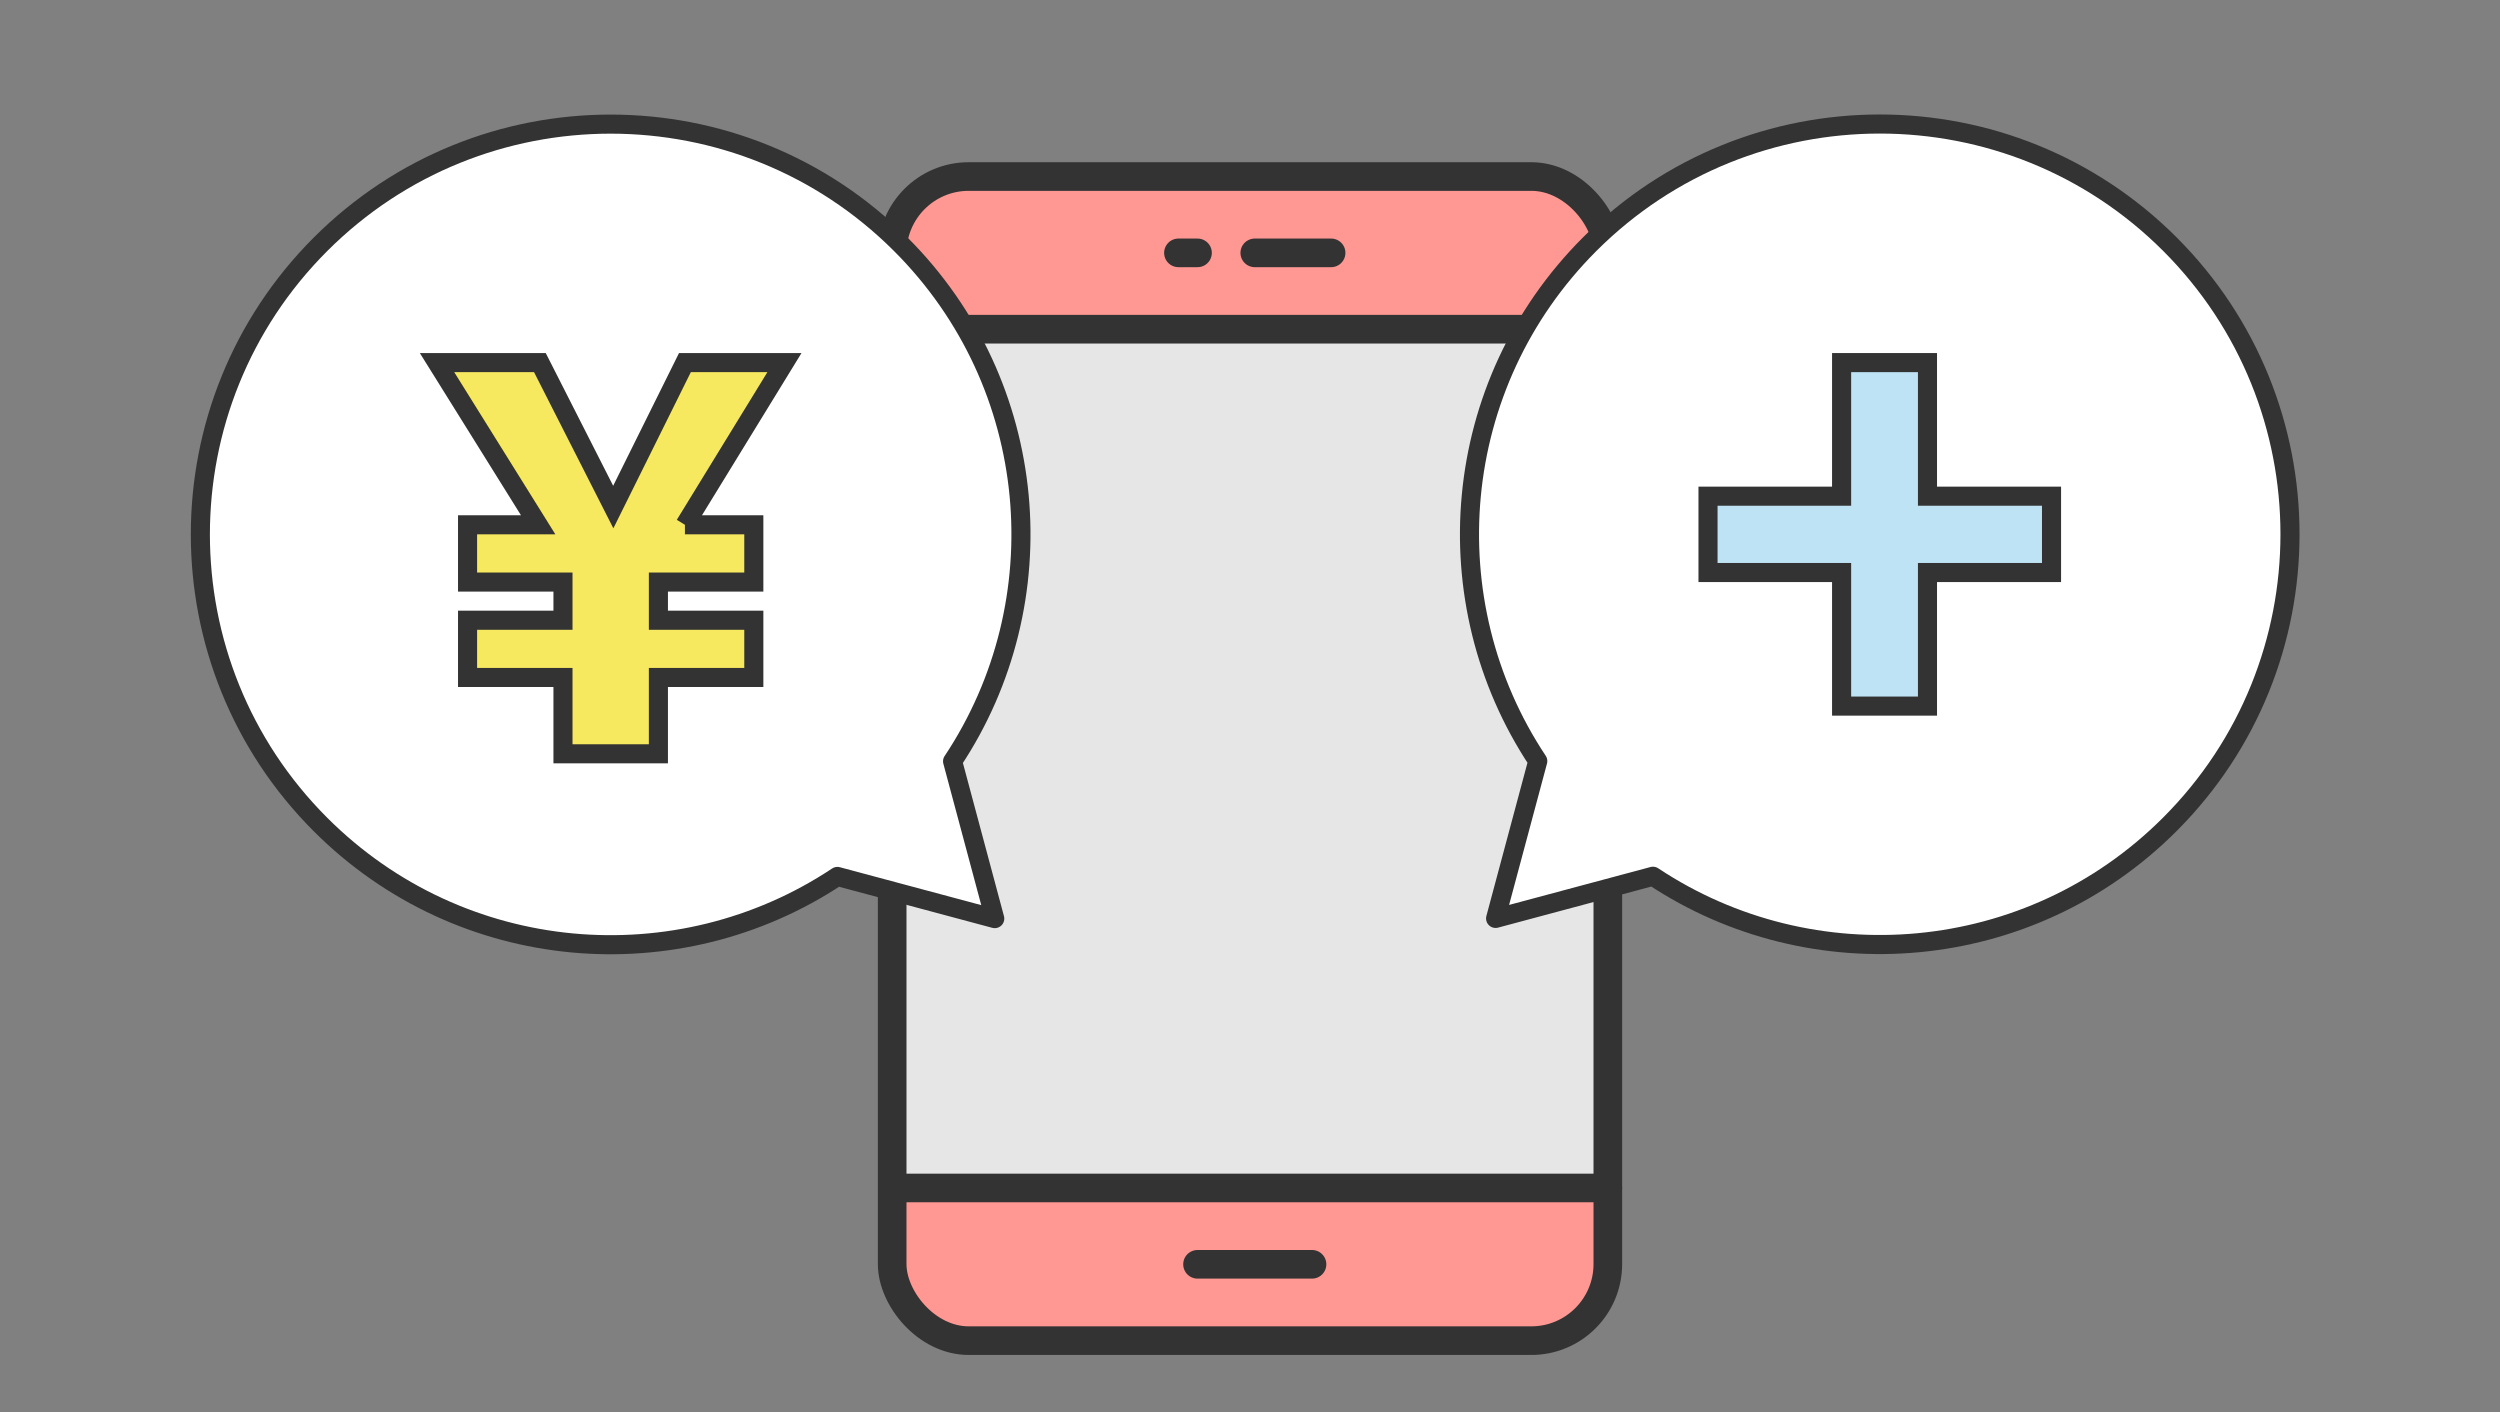 <?xml version="1.0" encoding="UTF-8"?><svg id="_イヤー_2" xmlns="http://www.w3.org/2000/svg" xmlns:xlink="http://www.w3.org/1999/xlink" viewBox="0 0 262 148"><rect x="0" y="0" width="262" height="148" fill="#808080" stroke="none"/><defs><style>.cls-1,.cls-2,.cls-3{fill:none;}.cls-4{clip-path:url(#clippath);}.cls-5{fill:#e6e6e7;}.cls-6{fill:#fff;}.cls-7{fill:#ff9893;}.cls-8{fill:#bee3f4;}.cls-8,.cls-9{stroke-miterlimit:10;}.cls-8,.cls-9,.cls-2{stroke-width:2px;}.cls-8,.cls-9,.cls-2,.cls-3{stroke:#333;}.cls-9{fill:#f7e95f;}.cls-2,.cls-3{stroke-linecap:round;stroke-linejoin:round;}.cls-3{stroke-width:3px;}</style><clipPath id="clippath"><rect class="cls-1" width="262" height="148"/></clipPath></defs><g id="_イヤー_1-2"><g class="cls-4"><g><rect class="cls-7" x="93" y="18" width="75" height="122" rx="8.02" ry="8.02"/><rect class="cls-5" x="93.5" y="33.5" width="75" height="90"/><rect class="cls-3" x="93.5" y="18.5" width="75" height="122" rx="8.02" ry="8.02"/><line class="cls-3" x1="125.5" y1="132.5" x2="137.5" y2="132.5"/><line class="cls-3" x1="94.5" y1="124.5" x2="168.5" y2="124.5"/><line class="cls-3" x1="94.5" y1="34.5" x2="168.5" y2="34.5"/><line class="cls-3" x1="131.5" y1="26.5" x2="139.5" y2="26.5"/><line class="cls-3" x1="125.5" y1="26.5" x2="123.5" y2="26.5"/></g><g><path class="cls-6" d="M227.41,25.59c-16.79-16.79-44.02-16.79-60.81,0-14.73,14.73-16.54,37.47-5.44,54.17l-4.42,16.49,16.49-4.42c16.7,11.1,39.45,9.29,54.17-5.44,16.79-16.79,16.79-44.02,0-60.81Z"/><path class="cls-2" d="M227.41,25.59c-16.79-16.79-44.02-16.79-60.81,0-14.73,14.73-16.54,37.47-5.44,54.17l-4.42,16.49,16.49-4.42c16.7,11.1,39.45,9.29,54.17-5.44,16.79-16.79,16.79-44.02,0-60.81Z"/></g><g><path class="cls-6" d="M99.84,79.77c11.1-16.7,9.29-39.45-5.44-54.17-16.79-16.79-44.02-16.79-60.81,0-16.79,16.79-16.79,44.02,0,60.81,14.73,14.73,37.47,16.54,54.17,5.44l16.49,4.42-4.42-16.49Z"/><path class="cls-2" d="M99.84,79.77c11.1-16.7,9.29-39.45-5.44-54.17-16.79-16.79-44.02-16.79-60.81,0-16.79,16.79-16.79,44.02,0,60.81,14.73,14.73,37.47,16.54,54.17,5.44l16.49,4.42-4.42-16.49Z"/></g><path class="cls-9" d="M71.78,55h7.22v6h-10v4h10v6h-10v8h-10v-8h-10v-6h10v-4h-10v-6h7.4l-10.6-17h10.78l7.69,15.14,7.51-15.14h10.43l-10.43,17Z"/><path class="cls-8" d="M202,60v14h-9v-14h-14v-8h14v-14h9v14h13v8h-13Z"/></g></g></svg>